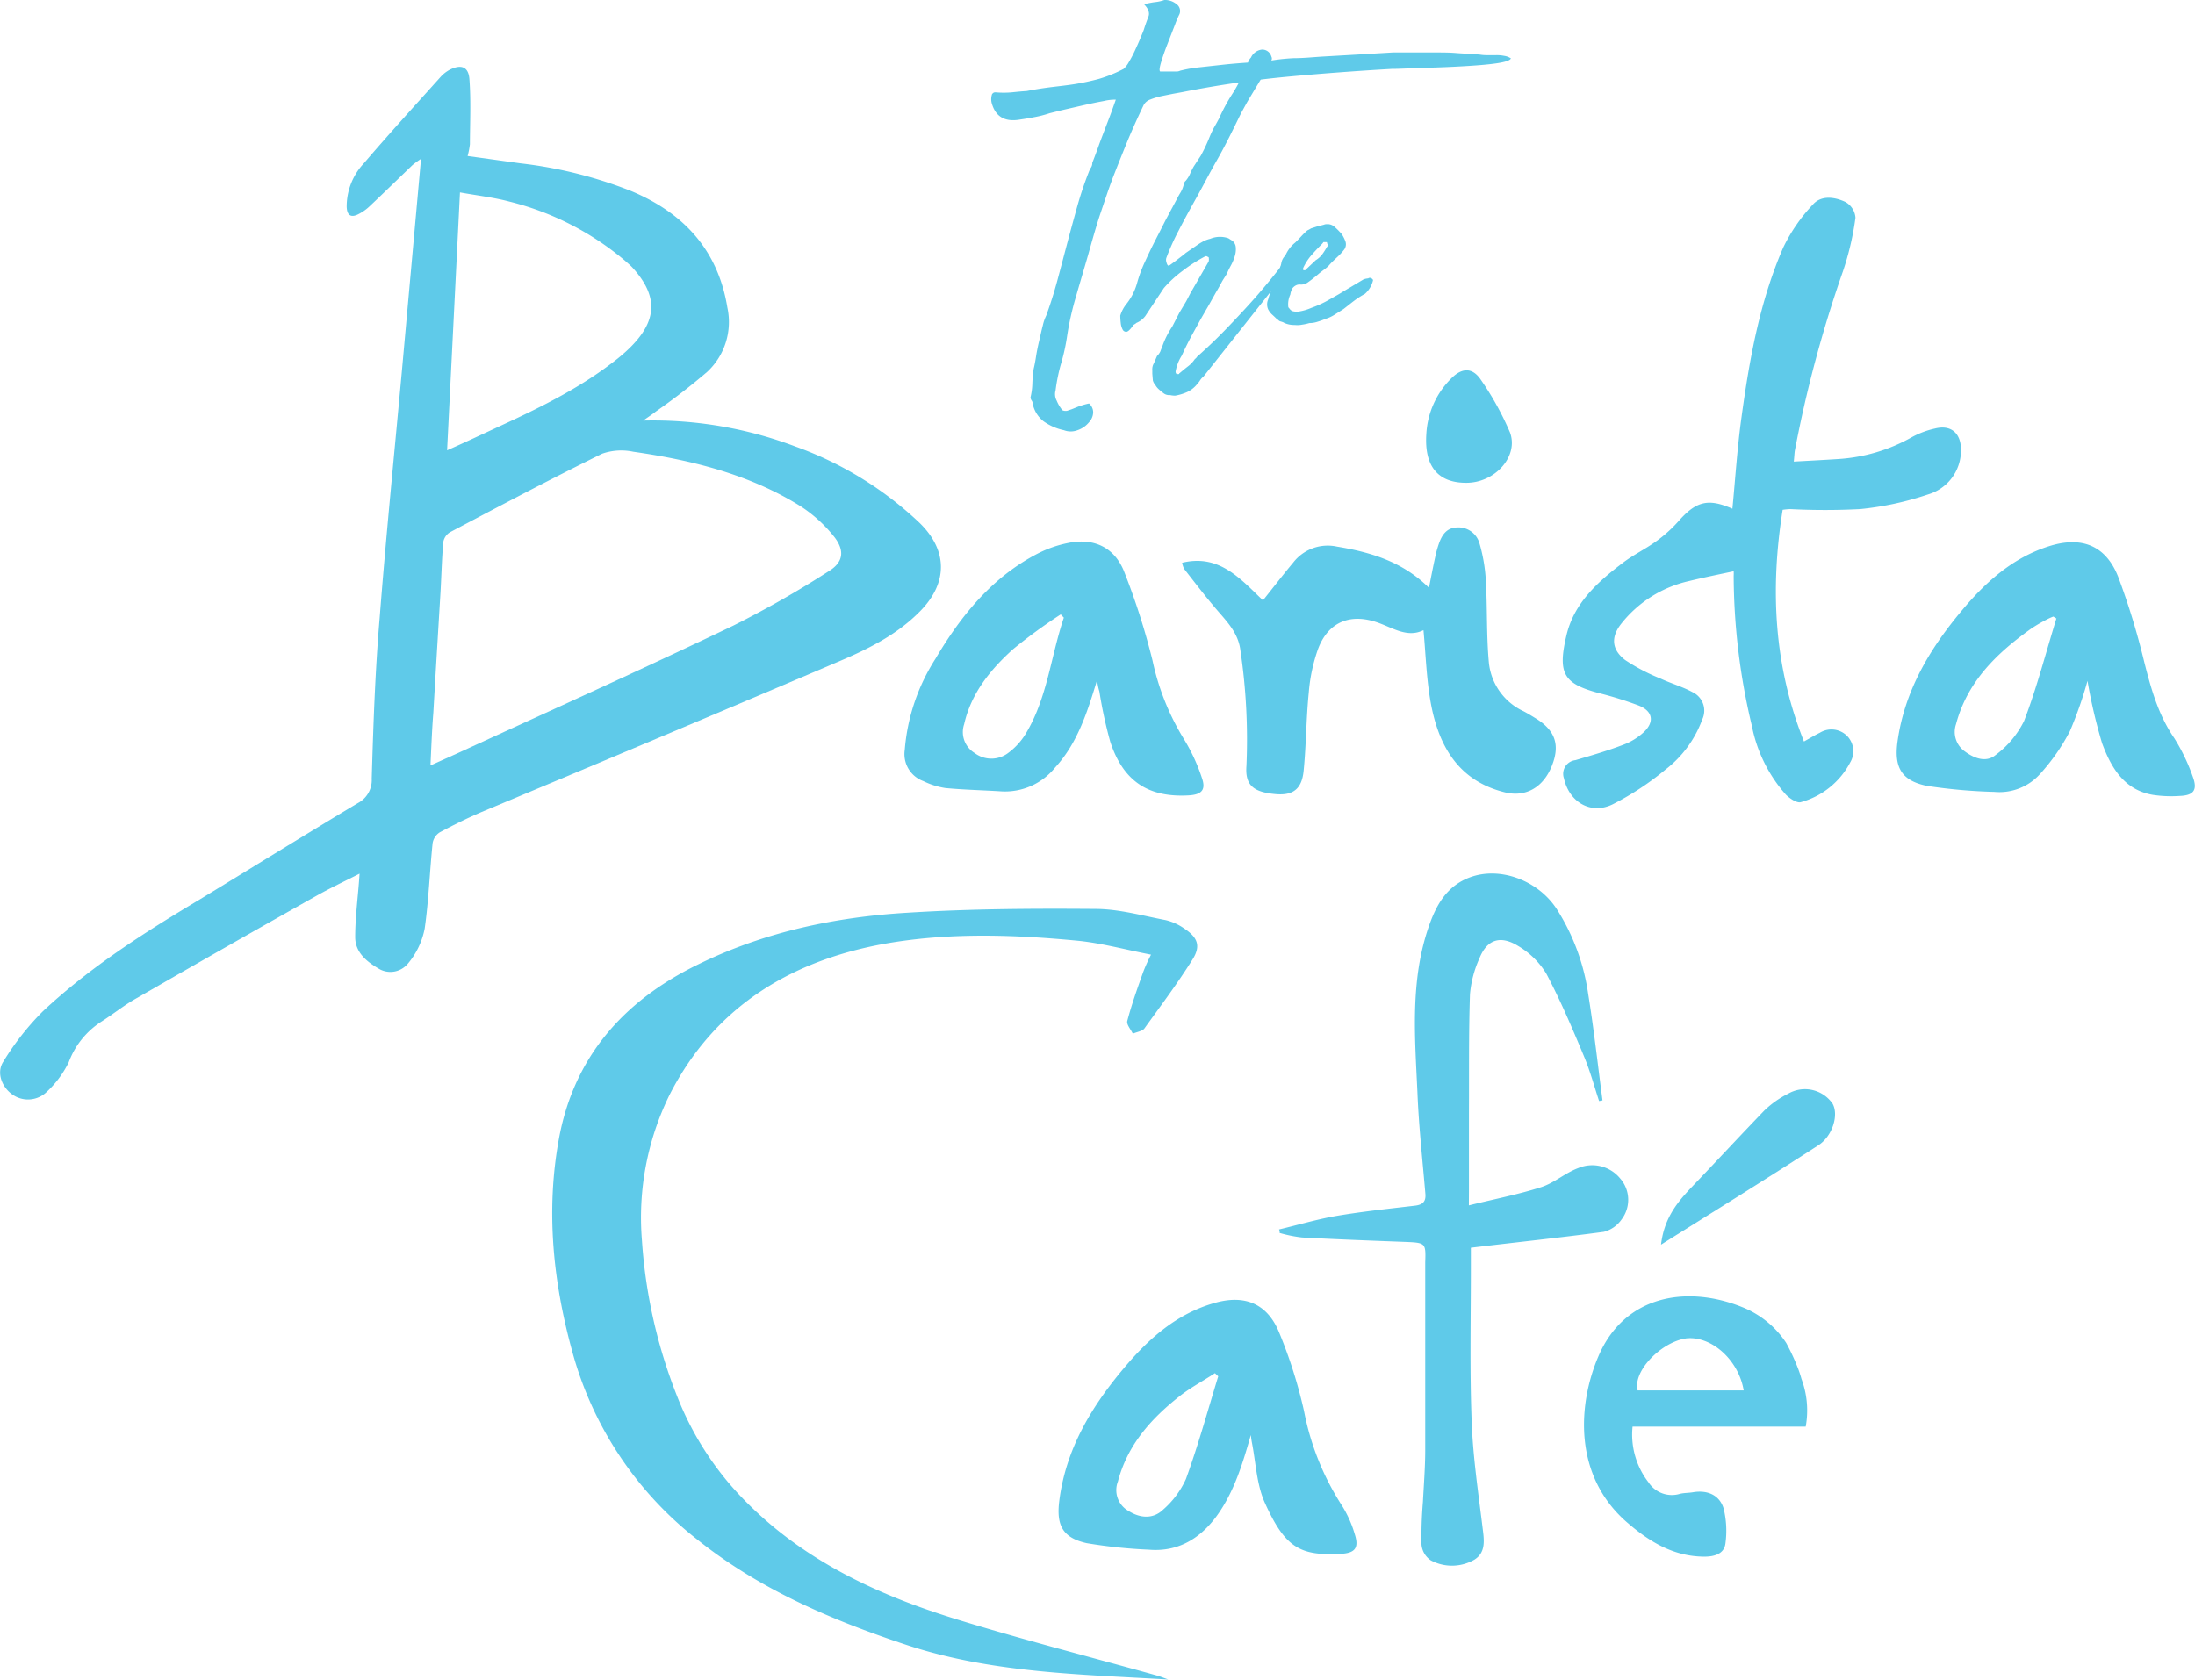 <?xml version="1.0" encoding="utf-8"?>
<svg xmlns="http://www.w3.org/2000/svg" id="Layer_1" data-name="Layer 1" viewBox="0 0 276.11 211.35">
  <defs>
    <style>.cls-1,.cls-2{fill:#5fcae9;}.cls-1{fill-rule:evenodd;}</style>
  </defs>
  <path class="cls-1" d="M87.17,184.26c-1.8.92-3.59,1.76-5.32,2.73Q70.39,193.44,59,200c-1.48.84-2.81,1.92-4.25,2.84A10.37,10.37,0,0,0,50.58,208a12.78,12.78,0,0,1-2.95,3.89,3.39,3.39,0,0,1-4.16.14c-1.3-.93-2-2.72-1.13-4.09a34,34,0,0,1,5-6.37c5.9-5.53,12.71-9.87,19.62-14,6.66-4.05,13.29-8.17,20-12.19a3.27,3.27,0,0,0,1.74-3.08c.2-6.76.43-13.52,1-20.25.8-10.27,1.83-20.52,2.77-30.78.8-8.87,1.6-17.73,2.43-26.95a11.81,11.81,0,0,0-1.06.77c-1.79,1.72-3.57,3.46-5.37,5.16a5.88,5.88,0,0,1-1.39,1c-.93.5-1.48.25-1.53-.88a7.93,7.93,0,0,1,2.16-5.49c3.16-3.7,6.43-7.28,9.67-10.89a4.36,4.36,0,0,1,1.09-.86c1.45-.75,2.41-.44,2.52,1.19.2,2.7.07,5.43.06,8.16a9.76,9.76,0,0,1-.29,1.48l6.63.92a54.93,54.93,0,0,1,13.93,3.48c6.59,2.76,10.93,7.39,12.12,14.68a8.57,8.57,0,0,1-2.53,8.07,81.09,81.09,0,0,1-6.47,5c-.41.33-.85.61-1.59,1.14a50.59,50.59,0,0,1,19.13,3.26,44.52,44.52,0,0,1,15.6,9.58c3.62,3.5,3.6,7.59.1,11.15-2.86,2.91-6.4,4.69-10.06,6.25-15,6.4-30,12.7-45.07,19-1.8.77-3.56,1.64-5.29,2.57a2,2,0,0,0-.9,1.36c-.37,3.58-.49,7.21-1,10.76a9.69,9.69,0,0,1-2.16,4.46,2.85,2.85,0,0,1-3.58.6c-1.54-.9-3-2.06-3-4C86.62,189.63,87,187,87.17,184.26Zm8.92-13.62,3.49-1.57c11.53-5.3,23.1-10.51,34.56-16a127.54,127.54,0,0,0,12.07-6.88c1.8-1.11,2-2.53.74-4.22A17.65,17.65,0,0,0,142.6,138c-6.43-4-13.64-5.77-21-6.83a7.26,7.26,0,0,0-3.92.25c-6.44,3.17-12.78,6.52-19.12,9.87a1.82,1.82,0,0,0-.86,1.26c-.18,2.11-.23,4.22-.35,6.33-.3,5-.61,10.08-.9,15.13C96.28,166.1,96.2,168.26,96.09,170.64Zm3.71-72.1c-.55,11.08-1.08,21.68-1.62,32.45,2.27-1,4.6-2.1,6.91-3.17,5.12-2.36,10.15-4.86,14.58-8.4,4.94-4,5.47-7.42,1.82-11.43-.28-.3-.61-.56-.91-.84A35.93,35.93,0,0,0,106,99.69C104,99.16,102,98.94,99.8,98.54Z" transform="translate(-41.94 -74.33)"/>
  <path class="cls-1" d="M186.73,194.45c-3.3-.64-6.28-1.47-9.32-1.76-7.67-.73-15.39-1-23,.19-12.66,2-22.54,8-28.25,19.22a35,35,0,0,0-3.47,18.32A64.76,64.76,0,0,0,127.11,250a38.78,38.78,0,0,0,9,13.62C143.3,270.76,152.33,275,162,278c8.42,2.61,17,4.79,25.5,7.17.38.11.75.26,1.39.49-11.34-.65-22.43-.86-33-4.38-9.52-3.16-18.58-7.07-26.35-13.32a44.92,44.92,0,0,1-15.63-23.63c-2.4-8.74-3.31-17.63-1.68-26.62,1.83-10.14,7.93-17.35,17.47-22,8.3-4.09,17.27-6,26.48-6.54,7.82-.49,15.69-.53,23.53-.47,2.95,0,5.9.84,8.83,1.4a6.76,6.76,0,0,1,2.36,1.06c1.69,1.12,2.12,2.18,1.06,3.88-1.87,3-4,5.82-6.05,8.68-.25.37-1,.45-1.47.68-.25-.54-.81-1.15-.7-1.6.55-2.08,1.27-4.11,2-6.15A20.57,20.57,0,0,1,186.73,194.45Z" transform="translate(-41.94 -74.33)"/>
  <path class="cls-1" d="M266.18,138.48c-1.59,10-1.1,19.65,2.68,29.15.78-.43,1.39-.81,2-1.1a2.78,2.78,0,0,1,3.32.3,2.74,2.74,0,0,1,.5,3.43,10,10,0,0,1-6.2,5c-.49.16-1.42-.46-1.9-.95a18.31,18.31,0,0,1-4.27-8.64,82.08,82.08,0,0,1-2.29-18.87,4.92,4.92,0,0,0,0-.59c-1.89.4-3.75.78-5.61,1.23a15.09,15.09,0,0,0-8.5,5.33c-1.35,1.68-1.27,3.28.46,4.61a24.3,24.3,0,0,0,4.47,2.34c1.3.61,2.7,1,4,1.7a2.57,2.57,0,0,1,1.23,3.43,14,14,0,0,1-4.61,6.3,35.75,35.75,0,0,1-6.67,4.39c-2.74,1.34-5.46-.28-6.12-3.27a1.73,1.73,0,0,1,1.44-2.29c2-.59,4.07-1.19,6-1.93a7.89,7.89,0,0,0,2.61-1.6c1.38-1.31,1.11-2.66-.66-3.35a46.44,46.44,0,0,0-5-1.56c-4.41-1.18-5.21-2.43-4.08-7.25.95-4.06,3.91-6.72,7.07-9.12,1.3-1,2.81-1.72,4.15-2.68A17,17,0,0,0,253,140c2.28-2.62,3.8-3,6.86-1.66.37-3.82.61-7.67,1.14-11.48,1-7.31,2.29-14.59,5.27-21.42a21.32,21.32,0,0,1,3.72-5.38c1.05-1.19,2.73-.95,4.06-.33a2.48,2.48,0,0,1,1.29,2,35.86,35.86,0,0,1-1.57,6.72A156.52,156.52,0,0,0,267.72,131c-.06.34-.06.69-.14,1.41,2-.11,3.78-.2,5.6-.32a21.55,21.55,0,0,0,9.27-2.76,11,11,0,0,1,2.89-1.08c2.08-.53,3.34.66,3.27,2.85a5.76,5.76,0,0,1-4.13,5.44,38.7,38.7,0,0,1-8.56,1.85,85.86,85.86,0,0,1-8.79,0A9.11,9.11,0,0,0,266.18,138.48Z" transform="translate(-41.94 -74.33)"/>
  <path class="cls-1" d="M226.71,226c3.28-.81,6.25-1.38,9.11-2.3,1.64-.53,3-1.78,4.64-2.39a4.54,4.54,0,0,1,5.28,1.3,4.08,4.08,0,0,1,.18,5.16,3.92,3.92,0,0,1-2.24,1.56c-5.45.73-10.93,1.3-16.72,2v2.59c0,6.43-.15,12.85.1,19.25.16,4.44.82,8.86,1.36,13.28.19,1.54.5,3.17-1,4.12a5.64,5.64,0,0,1-5.49.1,2.68,2.68,0,0,1-1.18-2,53.53,53.53,0,0,1,.18-5.36c.11-2.12.28-4.25.29-6.38,0-7.68,0-15.35,0-23,0-.26,0-.5,0-.74.08-2.5.08-2.49-2.68-2.6-4.26-.16-8.55-.32-12.81-.55a17,17,0,0,1-2.82-.57c0-.15,0-.29-.08-.44,2.43-.58,4.81-1.29,7.26-1.71,3.24-.55,6.52-.89,9.81-1.28,1-.11,1.42-.51,1.34-1.48-.36-4.25-.83-8.49-1-12.75-.32-7-.94-14.09,1.44-20.94.91-2.62,2.22-5.07,5.2-6.16,3.78-1.38,8.51.41,10.84,3.94a27,27,0,0,1,4,10.75c.72,4.45,1.21,8.93,1.8,13.39l-.43.08c-.62-1.88-1.13-3.8-1.9-5.63-1.46-3.5-2.94-7-4.73-10.38a10.18,10.18,0,0,0-3.55-3.5c-2.26-1.4-3.94-.8-4.88,1.57a13.89,13.89,0,0,0-1.18,4.49c-.17,5-.1,10-.13,15,0,3.2,0,6.41,0,9.61Z" transform="translate(-41.94 -74.33)"/>
  <path class="cls-1" d="M221,153.62c-2,1-3.82-.27-5.72-.94-3.42-1.22-6.22-.14-7.52,3.25a21.38,21.38,0,0,0-1.19,5.56c-.33,3.28-.32,6.59-.65,9.87-.24,2.3-1.38,3.09-3.54,2.89-2.78-.25-3.83-1.12-3.65-3.54a76.34,76.34,0,0,0-.75-14.49c-.25-2.19-1.63-3.6-2.94-5.12-1.44-1.68-2.77-3.43-4.14-5.18a2.66,2.66,0,0,1-.26-.78c4.66-1.13,7.31,2,10.17,4.73,1.31-1.64,2.53-3.23,3.81-4.76a5.48,5.48,0,0,1,5.5-2c4.23.7,8.24,1.88,11.57,5.18.27-1.37.51-2.62.79-3.89a13.26,13.26,0,0,1,.45-1.64c.37-1.07.95-2,2.23-2.06a2.75,2.75,0,0,1,2.87,1.95,20.67,20.67,0,0,1,.81,4.68c.2,3.44.07,6.9.38,10.31a7.58,7.58,0,0,0,4.38,6.19c.55.29,1.08.62,1.6.94,2.42,1.52,3,3.36,1.92,6s-3.26,3.9-5.87,3.26c-5.82-1.43-8.3-5.76-9.31-11.13C221.37,159.82,221.29,156.72,221,153.62Z" transform="translate(-41.94 -74.33)"/>
  <path class="cls-1" d="M179.94,159.91c-1.22,4-2.45,7.92-5.28,11a8.1,8.1,0,0,1-6.68,3c-2.37-.15-4.74-.2-7.1-.42a9.59,9.59,0,0,1-2.8-.88,3.61,3.61,0,0,1-2.33-3.93,24.93,24.93,0,0,1,3.87-11.47c3.22-5.44,7.13-10.28,12.9-13.25a14.73,14.73,0,0,1,3.78-1.31c3.19-.66,5.76.51,7,3.49a87.05,87.05,0,0,1,3.62,11.31,31.33,31.33,0,0,0,3.93,9.85,23.16,23.16,0,0,1,2.27,4.89c.54,1.52,0,2.12-1.65,2.22-5.08.29-8.24-1.77-9.87-6.75a55.81,55.81,0,0,1-1.37-6.34C180.09,160.89,180,160.4,179.94,159.91Zm-4.18-7.86-.39-.41a66.18,66.18,0,0,0-6,4.38c-2.85,2.57-5.26,5.52-6.15,9.44a3.08,3.08,0,0,0,1.32,3.62,3.49,3.49,0,0,0,4.21,0,8.54,8.54,0,0,0,2.17-2.35C173.68,162.22,174.11,156.94,175.76,152.05Z" transform="translate(-41.94 -74.33)"/>
  <path class="cls-1" d="M304.53,160a50.4,50.4,0,0,1-2.22,6.34,25.43,25.43,0,0,1-3.77,5.4,6.87,6.87,0,0,1-5.74,2.23,67.68,67.68,0,0,1-8.44-.75c-3.28-.66-4.19-2.38-3.72-5.66.9-6.3,4-11.53,8-16.31,3-3.62,6.49-6.79,11.17-8.23,4-1.23,7-.05,8.56,3.84a91.27,91.27,0,0,1,3.3,10.78c.86,3.37,1.76,6.64,3.78,9.58a24.16,24.16,0,0,1,2.33,4.86c.62,1.67.09,2.34-1.66,2.4a15.45,15.45,0,0,1-3.4-.14c-3.63-.64-5.25-3.49-6.36-6.5A65.58,65.58,0,0,1,304.53,160Zm-3.91-7.84-.39-.25a7.59,7.59,0,0,0-.82.37,19,19,0,0,0-2,1.17c-4.32,3.09-8,6.65-9.42,12a3,3,0,0,0,1.11,3.43c1.19.88,2.68,1.44,3.87.45a11.88,11.88,0,0,0,3.58-4.28C298.16,160.85,299.29,156.46,300.62,152.13Z" transform="translate(-41.94 -74.33)"/>
  <path class="cls-1" d="M199.28,254.9c-1,3.5-2,6.83-4,9.77s-4.88,5-8.84,4.65a63.2,63.2,0,0,1-7.81-.82c-3-.67-3.82-2.23-3.45-5.26.81-6.56,4.06-11.94,8.22-16.86,3.06-3.63,6.56-6.74,11.28-8.09,3.75-1.09,6.61,0,8.13,3.62a60,60,0,0,1,3.17,10,33.54,33.54,0,0,0,4.75,11.84,14.37,14.37,0,0,1,1.63,3.64c.56,1.75,0,2.37-1.81,2.46-5.05.24-6.94-.7-9.55-6.53-1-2.29-1.09-5-1.59-7.52C199.35,255.49,199.32,255.19,199.28,254.9Zm-4.1-7.39-.41-.4c-1.51,1-3.09,1.82-4.49,2.93-3.58,2.83-6.52,6.13-7.72,10.71a3,3,0,0,0,1.36,3.71c1.48.93,3.08,1,4.29-.14a11.27,11.27,0,0,0,2.91-3.89C192.66,256.19,193.86,251.83,195.18,247.51Z" transform="translate(-41.94 -74.33)"/>
  <path class="cls-1" d="M250.88,230.94c.44-3.73,2.46-5.78,4.46-7.87,2.86-3,5.64-6,8.53-9a12,12,0,0,1,3-2.12,4.22,4.22,0,0,1,5.59,1.25c.8,1.41,0,4.12-1.84,5.27C264.18,222.64,257.67,226.68,250.88,230.94Z" transform="translate(-41.94 -74.33)"/>
  <path class="cls-1" d="M226.36,135.08c-3.53,0-5.28-2.07-5-6.16a10.62,10.62,0,0,1,3.16-7c1.35-1.36,2.67-1.36,3.72.23a37.56,37.56,0,0,1,3.64,6.59C233,131.74,230,135.1,226.36,135.08Z" transform="translate(-41.94 -74.33)"/>
  <path class="cls-1" d="M254.93,262.09c-.56.1-1.15.07-1.69.21a3.5,3.5,0,0,1-3.94-1.46,9.79,9.79,0,0,1-2-7h21.78a11.35,11.35,0,0,0-.53-6l0,0a14.15,14.15,0,0,0-.46-1.39,27.68,27.68,0,0,0-1.46-3.14,11.87,11.87,0,0,0-5.54-4.51C254.14,236,246.28,237.29,243,245c-2.62,6.12-3.12,15,3.54,20.83,2.82,2.46,5.9,4.36,9.8,4.37,1.24,0,2.47-.34,2.64-1.64a11.83,11.83,0,0,0-.22-4.4C258.26,262.47,256.75,261.79,254.93,262.09Zm-1-19.34c3.16-.43,6.68,2.59,7.35,6.53H247.94C247.31,246.79,251,243.17,254,242.75Z" transform="translate(-41.94 -74.33)"/>
  <path class="cls-2" d="M232,81.68c-.13.27-.77.47-1.91.63s-2.48.26-4,.35-3.17.16-4.83.2S218.14,83,217,83q-6.77.39-13.3,1a132,132,0,0,0-13.09,1.93l-1.11.2-1.48.3a9,9,0,0,0-1.38.42,1.54,1.54,0,0,0-.82.66q-1.32,2.76-2.23,5t-1.71,4.3c-.52,1.4-1,2.85-1.51,4.36s-1,3.27-1.57,5.29c-.49,1.7-1,3.4-1.48,5.08a36.61,36.61,0,0,0-1.15,5.09,25.09,25.09,0,0,1-.72,3.32,22.18,22.18,0,0,0-.73,3.51,1.71,1.71,0,0,0,.14,1.28,4.72,4.72,0,0,0,.72,1.21,1,1,0,0,0,.59.07l.59-.2.82-.33a9.74,9.74,0,0,1,1.35-.39,1.46,1.46,0,0,1,.52,1.11,1.89,1.89,0,0,1-.52,1.25,3.17,3.17,0,0,1-1.45,1,2.4,2.4,0,0,1-1.71,0,6.8,6.8,0,0,1-2.56-1.12,3.76,3.76,0,0,1-1.37-2.23.65.65,0,0,0-.14-.4.75.75,0,0,1-.13-.39,8.33,8.33,0,0,0,.23-1.74,16.27,16.27,0,0,1,.17-1.86c.09-.36.19-.86.29-1.51s.24-1.34.4-2,.3-1.35.46-1.94a5.44,5.44,0,0,1,.42-1.22c.53-1.44,1-2.93,1.41-4.45s.82-3.08,1.22-4.6.81-3,1.24-4.56A44.93,44.93,0,0,1,178.89,96a3.24,3.24,0,0,1,.29-.59,1.07,1.07,0,0,0,.16-.59c.31-.79.57-1.49.79-2.11s.44-1.19.66-1.77.45-1.17.69-1.8.51-1.39.82-2.27a5.94,5.94,0,0,0-1.51.17c-.83.15-1.73.34-2.69.56l-2.69.62-1.45.36a13.65,13.65,0,0,1-1.9.49c-.61.12-1.21.22-1.77.3-1.93.35-3.13-.34-3.61-2.1a2,2,0,0,1,.06-1.12l.14-.13a.51.51,0,0,1,.32-.07,11.77,11.77,0,0,0,2,0c.66-.07,1.29-.13,1.91-.17,1.13-.22,2.19-.38,3.18-.5s2-.23,2.92-.38,1.94-.37,2.92-.63A17,17,0,0,0,183.28,83a3.36,3.36,0,0,0,.66-.86,14.8,14.8,0,0,0,.76-1.44c.24-.53.46-1,.68-1.54s.38-.89.46-1.15c.18-.57.37-1.1.56-1.58s0-1-.56-1.58c.57-.12,1-.21,1.41-.26a5,5,0,0,0,1.15-.26,2.28,2.28,0,0,1,1.54.52,1.06,1.06,0,0,1,.37,1.25,11.6,11.6,0,0,0-.56,1.31c-.29.74-.59,1.53-.92,2.37s-.6,1.61-.82,2.33-.26,1.13-.13,1.22l.49,0c.24,0,.5,0,.79,0s.54,0,.78,0a1,1,0,0,0,.44-.1,16.24,16.24,0,0,1,2.42-.43l3-.33c1-.11,2-.19,3-.26l2.52-.17a24.84,24.84,0,0,1,3.38-.39c1.12,0,2.25-.11,3.39-.19l4.52-.26,4.53-.27c1,0,2,0,2.89,0l2.53,0c.81,0,1.65,0,2.52.07s1.89.11,3,.2a5.39,5.39,0,0,0,1,.07h1.08a4.9,4.9,0,0,1,1,.09A2,2,0,0,1,232,81.68Z" transform="translate(-41.94 -74.33)"/>
  <path class="cls-2" d="M202.91,108.07a2.64,2.64,0,0,1,.92-1c0-.18.15-.18.32,0v.14l-.13.65-.52,1-10.18,12.86a2,2,0,0,0-.42.46,2.91,2.91,0,0,1-.36.47,3.56,3.56,0,0,1-1.25,1,6.13,6.13,0,0,1-1.51.46,2.39,2.39,0,0,1-.65-.07,1.15,1.15,0,0,1-.86-.26,6.57,6.57,0,0,1-.52-.43,2.07,2.07,0,0,1-.46-.55,1.47,1.47,0,0,1-.33-.6l-.07-.84v-.46a1.45,1.45,0,0,1,.2-.86l.39-.91a1.94,1.94,0,0,0,.43-.6c.06-.18.14-.37.23-.59a10.63,10.63,0,0,1,1.25-2.5l.91-1.77.86-1.44.52-1,2.3-4a1.19,1.19,0,0,0,0-.53l-.26-.13a.39.39,0,0,0-.26.06,19.47,19.47,0,0,0-2.76,1.78,14.65,14.65,0,0,0-2.36,2.17L186,114.11a2.7,2.7,0,0,1-1.11.85,1,1,0,0,1-.27.19.52.52,0,0,0-.19.2c-.35.48-.62.73-.82.73a.5.5,0,0,1-.46-.3,2.23,2.23,0,0,1-.23-.82,8.28,8.28,0,0,1-.06-.92,4.39,4.39,0,0,1,.71-1.38,7.41,7.41,0,0,0,1.39-2.66,17,17,0,0,1,1-2.72c.4-.87.81-1.74,1.25-2.6s.9-1.75,1.38-2.71L190,99.34a8.71,8.71,0,0,1,.46-.82,3.65,3.65,0,0,0,.39-1,.73.73,0,0,1,.26-.46,3.5,3.5,0,0,0,.53-.86,8.77,8.77,0,0,1,.46-.92L193,93.9a21.87,21.87,0,0,0,1.11-2.37,11.93,11.93,0,0,1,.56-1.18c.2-.35.41-.72.62-1.12a23.31,23.31,0,0,1,1.61-3,17.07,17.07,0,0,0,1.41-2.63,2.11,2.11,0,0,1,.33-.55,1.29,1.29,0,0,0,.26-.63.9.9,0,0,1,.14-.48,1.41,1.41,0,0,1,.26-.37,1.74,1.74,0,0,1,1.35-1,1.18,1.18,0,0,1,1.21.86.55.55,0,0,1,0,.53,1.76,1.76,0,0,1-.14.23.21.21,0,0,0,0,.22,6.79,6.79,0,0,0-.42.6,4.51,4.51,0,0,0-.29.52l-2.17,3.61-.79,1.44c-1.05,2.15-2,4.1-3,5.85s-1.82,3.37-2.65,4.85-1.57,2.84-2.2,4.07a29.6,29.6,0,0,0-1.54,3.42.79.79,0,0,0,0,.52c.06.26.14.41.23.46H189c.27-.18.63-.44,1.08-.79s.81-.61,1-.79l1.45-1a8,8,0,0,1,.75-.46,3.68,3.68,0,0,1,.89-.33,3.21,3.21,0,0,1,2.29-.07l.33.21a1.13,1.13,0,0,1,.59.84,2.89,2.89,0,0,1-.09,1.12,6,6,0,0,1-.46,1.15c-.2.37-.37.69-.5,1s-.5.8-.72,1.22-.46.84-.72,1.28l-1,1.78-.17.29a2.88,2.88,0,0,0-.16.29c-.53.88-1,1.77-1.51,2.69s-1,1.89-1.45,2.89a5.5,5.5,0,0,0-.78,2c0,.09,0,.2.13.33h.19c.09,0,.13,0,.13-.07.36-.3.71-.6,1.09-.89a3.75,3.75,0,0,0,.89-.94.64.64,0,0,0,.19-.17.75.75,0,0,1,.13-.16c.27-.23.81-.72,1.65-1.51s1.76-1.72,2.78-2.8,2.07-2.2,3.12-3.41S202.12,109.07,202.91,108.07Z" transform="translate(-41.94 -74.33)"/>
  <path class="cls-2" d="M204.81,115.22a3.05,3.05,0,0,1-1.18-.2,1.26,1.26,0,0,1-.26-.13,3.14,3.14,0,0,0-.4-.13.57.57,0,0,1-.19-.12.69.69,0,0,0-.2-.14c-.22-.22-.43-.42-.62-.59a2.25,2.25,0,0,1-.5-.66,1.56,1.56,0,0,1,0-1.24,10.68,10.68,0,0,1,.34-1.05c.12-.36.26-.72.39-1.12,0-.13.1-.29.16-.46a2.47,2.47,0,0,1,.23-.46,5.87,5.87,0,0,0,.53-1.44,1.71,1.71,0,0,1,.52-1,4.21,4.21,0,0,1,1.25-1.64c.26-.26.51-.52.76-.79a8.62,8.62,0,0,1,.75-.73,3.28,3.28,0,0,0,.46-.25l.75-.24.89-.23a.7.7,0,0,1,.3-.06h.29a1.33,1.33,0,0,1,.72.32,8.92,8.92,0,0,1,.92.93,4.55,4.55,0,0,1,.46.91,1.14,1.14,0,0,1-.13,1,7.31,7.31,0,0,1-.92,1c-.35.33-.7.65-1,1s-.88.71-1.32,1.09-.89.74-1.37,1.08a1.44,1.44,0,0,1-1,.26,1,1,0,0,0-.4.07,1.28,1.28,0,0,0-.52.4,2.08,2.08,0,0,0-.27.79A2.91,2.91,0,0,0,204,113a1.5,1.5,0,0,1,.19.23,1.41,1.41,0,0,0,.27.23,2,2,0,0,0,.85.07,6.45,6.45,0,0,0,1.58-.46,13.73,13.73,0,0,0,1.67-.72c.51-.26,1-.56,1.54-.86s1.13-.69,1.68-1l1.67-1a2,2,0,0,1,.59-.13.35.35,0,0,1,.43,0c.15.1.21.2.17.29a3.25,3.25,0,0,1-1,1.65,10.87,10.87,0,0,0-1.41.91c-.46.35-.89.7-1.28,1l-1.09.69a4.61,4.61,0,0,1-1.21.56c-.31.14-.63.25-1,.36a3.2,3.2,0,0,1-1,.16,6.06,6.06,0,0,1-.92.2A2.84,2.84,0,0,1,204.81,115.22ZM209,105.11a.33.33,0,0,1-.13-.22c0-.07,0-.1-.07-.1h-.39a1.3,1.3,0,0,1-.26.32q-.66.66-1.29,1.38a6.74,6.74,0,0,0-1,1.58c0,.18,0,.26.06.26h.2c.22-.22.44-.42.66-.63s.43-.4.65-.62a3,3,0,0,0,.86-.78,10.34,10.34,0,0,0,.59-.93A.38.38,0,0,0,209,105.11Z" transform="translate(-41.94 -74.33)"/>
</svg>